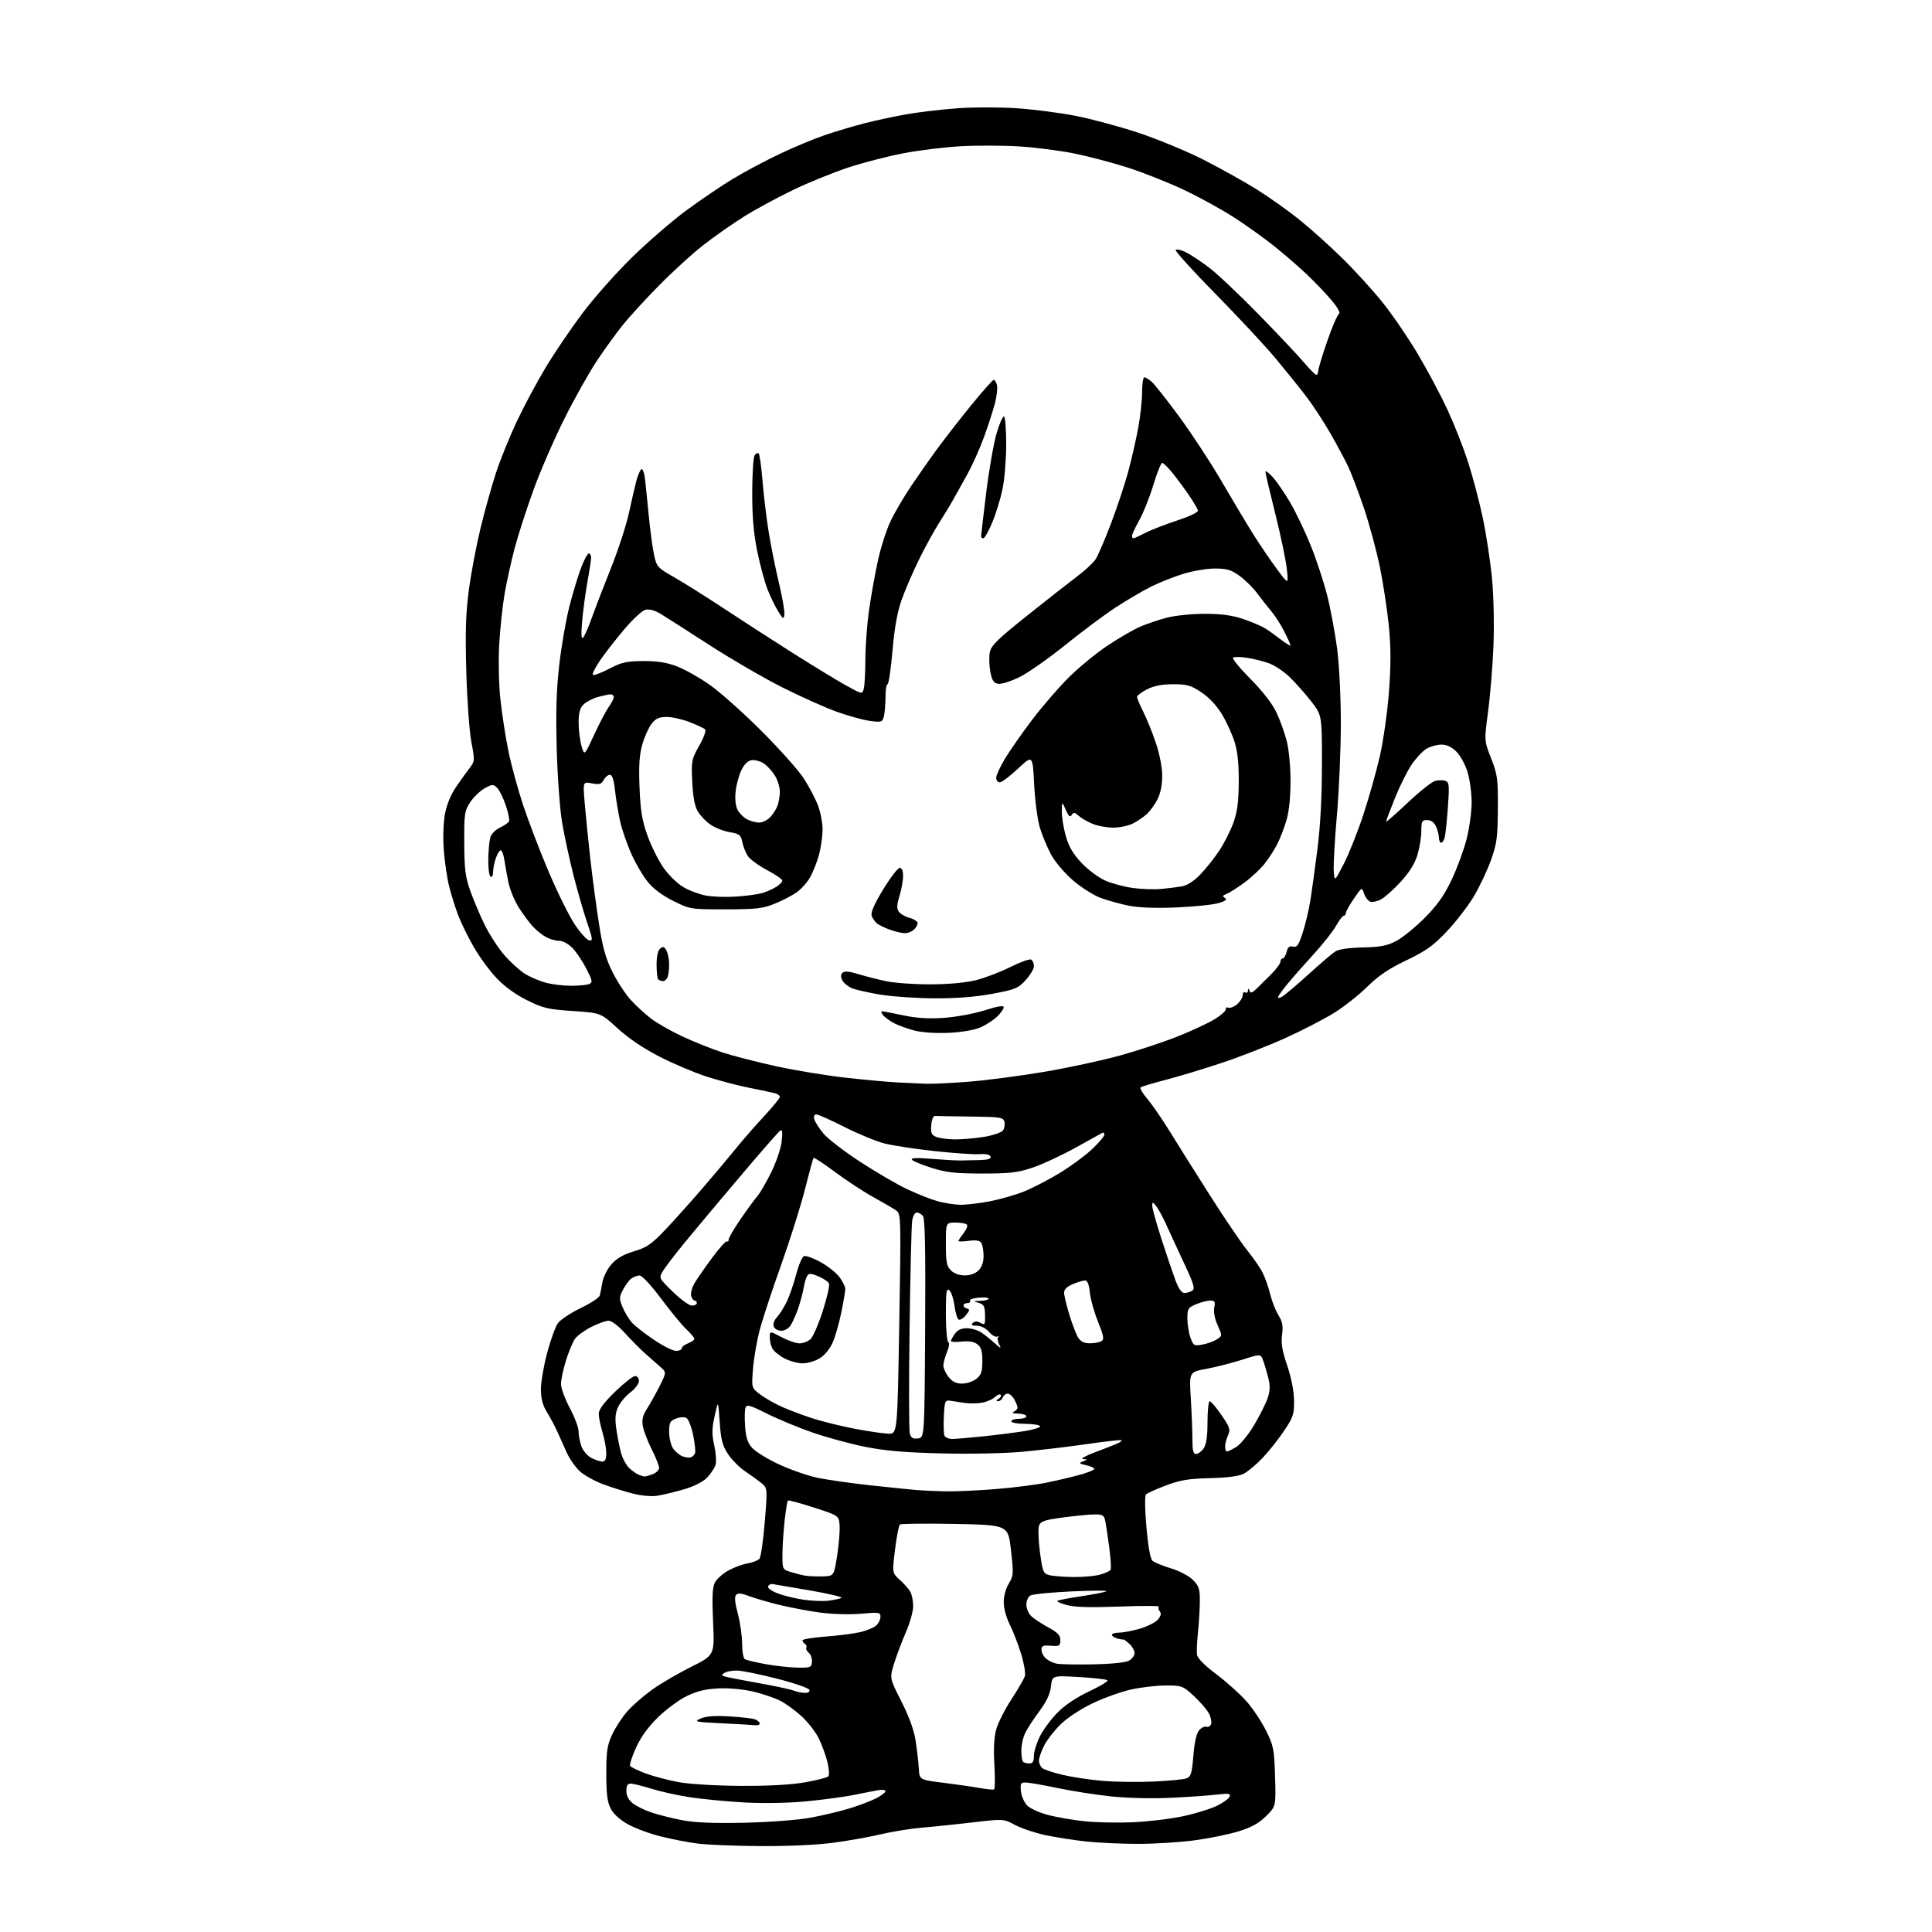 <?xml version="1.0" encoding="UTF-8" standalone="no"?>
<svg 
  version="1.1" 
  xmlns="http://www.w3.org/2000/svg" 
  xmlns:xlink="http://www.w3.org/1999/xlink" 
  xmlns:svg="http://www.w3.org/2000/svg"
  xmlns:rdf="http://www.w3.org/1999/02/22-rdf-syntax-ns#"
  xmlns:cc="http://creativecommons.org/ns#"
  xmlns:dc="http://purl.org/dc/elements/1.1/"
  viewBox="0 0 768 768"
  width="768"
  height="768"
>
<style>svg {background-color: white; }</style>"
<path stroke="none" fill="black" fill-rule="evenodd" d="M302.50,733.85C292.60,733.80 281.35,733.35 277.50,732.87C273.65,732.38 266.94,731.09 262.59,730.00C258.25,728.91 252.40,726.74 249.59,725.17C246.38,723.38 243.85,721.07 242.75,718.92C241.41,716.30 241.01,713.04 241.01,705.00C241.02,696.03 241.37,693.75 243.41,689.36C244.73,686.53 247.51,682.33 249.60,680.02C251.69,677.71 256.12,673.89 259.45,671.52C262.78,669.16 269.67,665.14 274.77,662.59C284.05,657.96 284.05,657.96 283.46,644.73C283.02,634.70 283.20,630.90 284.21,629.02C284.94,627.66 287.32,625.54 289.50,624.32C291.68,623.10 295.13,621.82 297.17,621.47C299.21,621.13 301.34,620.29 301.90,619.62C302.46,618.94 303.41,612.34 304.01,604.95C305.10,591.50 305.10,591.50 302.61,589.50C301.25,588.40 298.32,586.28 296.10,584.79C293.89,583.29 290.87,580.24 289.39,578.01C287.17,574.66 286.59,572.40 286.09,565.22C285.49,556.50 285.49,556.50 284.10,562.80C282.97,567.92 282.93,570.13 283.92,574.54C284.59,577.54 284.83,581.00 284.46,582.24C284.08,583.48 282.61,585.75 281.18,587.27C279.55,589.01 276.16,590.76 272.04,591.98C268.45,593.04 263.66,594.20 261.42,594.56C258.93,594.95 255.02,594.61 251.42,593.68C248.16,592.85 242.88,591.18 239.67,589.98C236.46,588.78 232.39,586.53 230.63,584.98C228.86,583.43 226.44,579.98 225.24,577.33C224.05,574.67 222.37,570.92 221.51,569.00C220.66,567.08 218.85,563.70 217.50,561.50C215.72,558.62 215.03,556.05 215.02,552.32C215.01,549.47 216.12,542.95 217.49,537.82C218.86,532.69 220.79,527.38 221.77,526.00C222.75,524.62 226.81,521.93 230.79,520.01C234.76,518.08 238.20,515.83 238.42,515.01C238.64,514.18 239.11,511.80 239.46,509.73C239.81,507.65 241.43,504.44 243.06,502.58C245.14,500.21 247.81,498.67 252.03,497.41C257.21,495.86 258.98,494.62 264.77,488.51C268.47,484.60 275.34,476.93 280.03,471.45C284.72,465.98 290.55,459.02 292.99,456.00C295.43,452.98 300.26,447.45 303.71,443.73C307.17,440.01 310.00,436.55 310.00,436.05C310.00,435.55 309.21,434.91 308.25,434.63C307.29,434.36 302.68,433.38 298.00,432.45C293.32,431.53 285.53,429.48 280.67,427.89C275.82,426.31 267.42,422.74 262.02,419.96C255.77,416.75 249.76,412.68 245.49,408.77C238.79,402.63 238.79,402.63 227.76,401.90C217.93,401.25 215.95,400.79 209.54,397.62C204.93,395.34 200.56,392.17 197.36,388.78C194.62,385.88 190.56,380.35 188.35,376.50C186.14,372.65 183.37,367.02 182.20,364.00C181.04,360.98 179.40,355.77 178.56,352.43C177.72,349.09 176.75,342.57 176.41,337.93C176.04,333.02 176.24,327.01 176.89,323.53C177.62,319.66 179.24,315.78 181.49,312.53C183.41,309.76 185.84,306.38 186.90,305.00C188.73,302.63 188.75,302.10 187.38,295.00C186.59,290.88 185.67,278.27 185.36,267.00C184.91,251.23 185.15,243.73 186.38,234.50C187.25,227.90 189.34,216.88 191.01,210.00C192.68,203.12 195.44,193.22 197.15,188.00C198.86,182.78 202.59,173.55 205.45,167.50C208.30,161.45 213.48,151.78 216.96,146.00C220.44,140.22 227.00,130.55 231.54,124.50C236.09,118.45 244.91,108.50 251.15,102.39C257.39,96.28 267.07,87.90 272.65,83.77C278.23,79.64 286.65,73.93 291.35,71.09C296.06,68.25 304.54,63.73 310.20,61.06C315.87,58.38 323.88,55.06 328.00,53.67C332.12,52.28 339.08,50.20 343.46,49.06C347.84,47.92 355.49,46.28 360.46,45.41C365.43,44.54 374.68,43.46 381.00,43.01C387.32,42.57 397.90,42.59 404.50,43.05C411.10,43.52 421.43,44.86 427.46,46.03C433.49,47.20 444.62,50.18 452.18,52.66C459.75,55.15 471.46,59.98 478.22,63.40C484.97,66.82 494.55,72.16 499.50,75.25C504.45,78.34 512.10,83.77 516.50,87.31C520.90,90.84 528.58,97.74 533.56,102.62C538.54,107.50 545.80,115.47 549.68,120.33C553.57,125.19 559.86,134.41 563.67,140.83C567.47,147.25 572.71,157.08 575.31,162.67C577.91,168.27 581.57,177.53 583.45,183.27C585.32,189.00 588.01,199.14 589.42,205.81C590.83,212.48 592.49,223.46 593.12,230.22C593.77,237.22 594.00,248.74 593.66,257.00C593.33,264.98 592.37,276.66 591.53,282.97C589.99,294.44 589.99,294.44 592.75,301.47C595.27,307.92 595.49,309.58 595.42,321.50C595.35,332.96 595.02,335.38 592.66,341.96C591.18,346.07 588.14,352.52 585.90,356.29C583.65,360.07 578.85,366.30 575.22,370.15C569.75,375.95 566.97,377.94 559.06,381.74C552.01,385.11 547.93,387.87 543.54,392.22C540.27,395.46 534.32,400.15 530.33,402.64C526.33,405.13 517.59,409.64 510.89,412.67C504.20,415.70 492.82,420.14 485.61,422.54C478.40,424.94 468.34,427.98 463.25,429.29C458.15,430.60 453.71,431.95 453.38,432.29C453.04,432.63 454.28,434.69 456.13,436.88C457.98,439.06 461.95,444.82 464.94,449.67C467.93,454.53 475.09,465.93 480.86,475.00C486.62,484.07 493.33,493.97 495.77,496.99C498.21,500.01 500.99,504.06 501.95,505.99C502.92,507.92 504.26,511.75 504.93,514.50C505.60,517.25 507.07,520.99 508.20,522.82C509.81,525.42 510.12,527.11 509.64,530.59C509.18,533.96 509.67,536.92 511.67,542.77C513.27,547.49 514.34,552.87 514.40,556.59C514.49,562.07 514.11,563.25 510.62,568.52C508.48,571.74 504.67,576.58 502.15,579.27C499.63,581.97 496.20,584.88 494.53,585.75C492.45,586.83 488.19,587.41 481.00,587.59C472.49,587.79 469.17,588.34 463.50,590.49C459.65,591.94 456.09,593.54 455.58,594.03C455.02,594.58 455.08,599.70 455.72,607.08C456.41,614.86 457.27,619.65 458.14,620.43C458.89,621.09 462.17,622.44 465.44,623.43C468.82,624.45 472.58,626.43 474.19,628.03C476.64,630.49 476.99,631.58 476.95,636.67C476.92,639.88 476.58,645.42 476.20,649.00C475.81,652.58 475.64,656.51 475.82,657.75C476.02,659.17 478.84,662.03 483.57,665.58C487.66,668.66 493.04,673.50 495.54,676.34C498.04,679.18 501.53,684.42 503.29,687.98C506.25,693.96 506.53,695.36 506.86,706.24C507.21,718.02 507.21,718.02 503.33,721.90C500.51,724.72 497.56,726.37 492.48,727.95C488.64,729.15 480.77,730.77 475.00,731.54C469.23,732.32 459.10,732.97 452.50,732.97C445.90,732.98 436.45,732.54 431.50,731.99C426.55,731.45 419.25,730.30 415.29,729.44C411.32,728.58 406.00,726.78 403.48,725.44C398.88,722.99 398.88,722.99 386.69,724.43C379.99,725.21 370.90,726.16 366.50,726.52C362.10,726.89 354.74,728.07 350.14,729.16C345.54,730.24 336.99,731.77 331.14,732.54C324.93,733.37 313.00,733.92 302.50,733.85zM296.00,724.56C306.08,724.33 317.22,723.48 322.26,722.55C327.08,721.66 334.05,719.99 337.76,718.85C341.47,717.71 346.19,715.92 348.25,714.87C350.31,713.82 352.00,712.55 352.00,712.05C352.00,711.54 350.76,711.34 349.25,711.60C347.74,711.86 343.33,712.72 339.45,713.51C335.57,714.29 327.02,715.44 320.45,716.07C313.37,716.74 303.41,716.92 296.00,716.51C289.12,716.13 279.45,715.21 274.50,714.47C269.55,713.72 262.57,712.19 259.00,711.07C255.43,709.95 251.71,709.02 250.75,709.01C249.48,709.00 249.00,709.80 249.00,711.93C249.00,713.88 249.85,715.53 251.56,716.87C252.96,717.97 256.38,719.63 259.15,720.55C261.92,721.47 267.40,722.84 271.34,723.59C276.30,724.53 283.88,724.83 296.00,724.56zM450.50,724.37C456.55,724.10 465.54,723.01 470.48,721.94C475.43,720.86 481.48,718.98 483.94,717.74C486.40,716.51 488.60,714.87 488.84,714.09C489.19,712.95 488.26,712.82 483.89,713.36C480.92,713.73 472.65,714.31 465.50,714.65C457.82,715.01 448.00,714.78 441.50,714.08C435.45,713.43 426.00,711.95 420.50,710.80C415.00,709.64 409.38,708.65 408.00,708.60C405.73,708.51 405.53,708.83 405.83,712.00C406.00,713.92 407.13,716.50 408.33,717.71C409.52,718.93 413.33,720.65 416.80,721.53C420.26,722.42 426.78,723.53 431.30,724.00C435.81,724.47 444.45,724.64 450.50,724.37zM395.17,711.32C395.54,711.13 395.59,706.73 395.28,701.54C394.90,695.19 395.14,690.57 396.02,687.43C396.74,684.86 399.45,679.50 402.05,675.52C404.65,671.54 407.06,667.39 407.40,666.30C407.75,665.21 407.07,661.21 405.90,657.41C404.73,653.61 402.70,648.38 401.39,645.78C400.01,643.06 399.00,639.31 399.00,636.90C399.00,634.48 399.84,631.38 401.01,629.49C402.89,626.44 402.95,625.61 401.88,616.22C400.74,606.20 400.74,606.20 379.62,605.79C368.00,605.57 358.15,605.67 357.72,606.03C357.29,606.38 356.42,610.86 355.79,615.98C354.64,625.29 354.64,625.29 357.74,628.06C359.44,629.58 361.32,631.74 361.92,632.85C362.51,633.96 363.00,636.51 363.00,638.52C363.00,640.52 361.70,645.17 360.10,648.83C358.51,652.50 356.40,658.11 355.41,661.29C353.61,667.08 353.61,667.08 358.29,676.29C361.38,682.36 363.32,687.71 363.98,692.00C364.53,695.58 365.10,700.52 365.24,703.00C365.50,707.50 365.50,707.50 375.00,708.68C380.23,709.34 386.75,710.27 389.50,710.76C392.25,711.26 394.80,711.51 395.17,711.32zM294.50,709.91C305.46,709.97 314.50,709.47 319.94,708.51C324.58,707.70 328.76,706.64 329.24,706.16C329.73,705.67 329.58,703.16 328.90,700.40C328.24,697.70 326.68,693.46 325.44,690.96C324.20,688.46 321.16,684.56 318.69,682.28C316.22,680.00 312.36,677.21 310.12,676.06C307.88,674.92 303.00,673.27 299.27,672.40C295.30,671.48 289.61,670.97 285.50,671.17C280.43,671.42 276.97,672.27 272.95,674.23C269.90,675.73 264.77,679.52 261.56,682.66C257.67,686.45 254.74,690.51 252.82,694.73C251.24,698.23 250.19,701.49 250.49,701.98C250.79,702.47 253.55,703.81 256.63,704.96C259.71,706.11 265.66,707.68 269.86,708.44C274.22,709.23 284.80,709.86 294.50,709.91zM458.50,708.19C464.55,707.93 470.44,707.36 471.60,706.94C473.42,706.27 473.79,705.04 474.39,697.86C474.85,692.36 475.64,688.95 476.73,687.75C477.63,686.75 478.93,686.14 479.60,686.40C480.28,686.66 481.09,686.20 481.41,685.37C481.73,684.55 481.35,682.64 480.57,681.13C479.79,679.63 477.10,676.51 474.60,674.20C470.21,670.15 469.80,670.00 463.47,670.00C459.85,670.00 453.66,670.72 449.70,671.59C445.74,672.46 438.84,674.93 434.37,677.06C429.76,679.26 424.29,682.84 421.70,685.36C419.20,687.79 416.22,691.61 415.08,693.85C413.94,696.09 413.00,698.78 413.00,699.84C413.00,700.89 413.59,702.25 414.32,702.85C415.04,703.45 418.76,704.68 422.57,705.57C426.38,706.46 433.55,707.53 438.50,707.94C443.45,708.34 452.45,708.46 458.50,708.19zM409.17,701.00C410.54,701.00 411.00,700.24 411.00,697.97C411.00,696.30 412.10,692.76 413.45,690.09C414.80,687.43 418.00,683.16 420.55,680.61C423.44,677.72 428.19,674.56 433.09,672.27C437.43,670.25 440.65,668.29 440.24,667.92C439.83,667.56 434.72,666.98 428.88,666.65C418.26,666.03 418.26,666.03 417.77,670.38C417.43,673.38 416.04,676.37 413.26,680.11C411.04,683.07 408.51,686.94 407.62,688.70C406.73,690.46 406.00,693.65 406.00,695.78C406.00,697.92 406.30,699.97 406.67,700.33C407.03,700.70 408.16,701.00 409.17,701.00zM300.25,685.80C299.29,685.69 293.32,685.35 287.00,685.05C276.32,684.53 275.71,684.40 278.50,683.15C280.59,682.21 284.09,681.95 290.00,682.30C294.68,682.57 299.29,683.11 300.25,683.50C301.21,683.89 302.00,684.62 302.00,685.11C302.00,685.60 301.21,685.91 300.25,685.80zM319.83,672.94C321.27,672.98 322.01,672.52 321.75,671.75C321.53,671.06 315.75,669.06 308.92,667.31C302.09,665.56 294.93,664.10 293.00,664.08C291.07,664.05 288.84,664.45 288.03,664.96C286.73,665.78 286.73,665.95 288.03,666.40C288.84,666.69 294.82,667.86 301.32,669.01C307.82,670.17 314.12,671.51 315.32,671.99C316.52,672.48 318.55,672.90 319.83,672.94zM317.03,662.91C322.17,662.99 322.58,662.83 322.76,660.61C322.87,659.29 322.30,657.66 321.49,656.99C320.68,656.32 320.25,655.41 320.53,654.96C320.81,654.51 320.58,653.86 320.02,653.51C319.46,653.16 319.00,652.52 319.00,652.07C319.00,651.62 323.16,650.94 328.25,650.56C333.34,650.17 339.52,649.37 342.00,648.79C344.48,648.20 347.29,647.04 348.25,646.20C349.21,645.37 350.00,643.81 350.00,642.74C350.00,640.92 349.50,640.84 342.25,641.48C337.79,641.87 330.89,641.68 326.00,641.02C321.32,640.39 313.90,638.98 309.50,637.90C305.10,636.81 299.75,635.24 297.60,634.41C294.86,633.35 293.39,633.21 292.64,633.96C291.90,634.70 292.09,636.91 293.29,641.42C294.23,644.95 295.00,650.32 295.00,653.36C295.00,656.39 295.49,659.18 296.08,659.55C296.68,659.92 300.39,660.80 304.33,661.52C308.27,662.23 313.99,662.86 317.03,662.91zM434.50,661.61C441.67,661.48 447.40,660.89 448.75,660.16C449.99,659.48 451.00,658.12 451.00,657.12C451.00,656.12 450.05,654.45 448.90,653.40C447.74,652.36 446.72,651.60 446.65,651.72C446.57,651.84 445.49,651.68 444.25,651.36C443.01,651.03 442.00,650.37 442.00,649.88C442.00,649.40 443.27,649.00 444.82,649.00C446.37,649.00 450.08,648.30 453.07,647.44C456.06,646.58 459.29,644.94 460.27,643.81C461.49,642.37 461.72,641.37 461.02,640.53C460.47,639.86 460.31,639.02 460.68,638.66C461.04,638.30 453.95,638.28 444.92,638.63C433.49,639.06 427.18,638.89 424.15,638.06C421.76,637.41 420.02,636.65 420.29,636.38C420.56,636.11 424.93,635.26 430.00,634.50C435.07,633.74 439.48,632.85 439.80,632.53C440.12,632.21 433.88,632.25 425.94,632.61C418.00,632.98 410.71,633.68 409.75,634.17C408.71,634.70 408.00,636.21 408.00,637.88C408.00,639.46 408.91,641.52 410.09,642.58C411.24,643.62 414.28,645.61 416.84,646.99C420.47,648.95 421.50,650.06 421.50,652.00C421.50,654.27 421.16,654.47 417.75,654.21C414.64,653.96 414.00,654.23 414.00,655.80C414.00,656.84 414.79,658.39 415.75,659.25C416.71,660.11 418.62,661.05 420.00,661.33C421.38,661.61 427.90,661.74 434.50,661.61zM329.50,636.28C331.70,636.00 333.95,635.50 334.50,635.17C335.05,634.84 329.43,633.52 322.00,632.23C314.57,630.94 307.87,629.79 307.11,629.69C306.34,629.59 305.53,630.02 305.31,630.65C305.08,631.28 306.84,632.53 309.20,633.42C311.57,634.31 316.20,635.44 319.50,635.92C322.80,636.40 327.30,636.57 329.50,636.28zM327.00,626.64C331.50,626.50 331.50,626.50 332.76,618.50C333.45,614.10 333.90,608.70 333.76,606.50C333.50,602.50 333.50,602.50 323.55,599.28C318.08,597.51 313.42,596.25 313.19,596.48C312.97,596.70 312.40,600.17 311.93,604.19C311.47,608.21 311.07,614.28 311.04,617.67C311.00,623.77 311.04,623.86 314.25,624.87C316.04,625.43 318.62,626.09 320.00,626.33C321.38,626.57 324.52,626.71 327.00,626.64zM426.50,626.89C430.35,626.95 435.17,626.52 437.21,625.96C439.26,625.39 441.17,624.53 441.47,624.05C441.76,623.57 441.54,619.65 440.97,615.34C440.40,611.03 439.69,606.26 439.39,604.75C438.91,602.37 438.37,602.00 435.28,602.00C433.33,602.00 427.69,602.54 422.77,603.19C415.24,604.19 413.68,604.72 413.04,606.44C412.62,607.57 412.77,612.31 413.39,616.96C414.41,624.70 414.71,625.47 417.00,626.11C418.38,626.49 422.65,626.84 426.50,626.89zM375.60,592.83C379.51,592.92 388.51,592.53 395.60,591.95C402.70,591.38 411.88,590.22 416.00,589.38C420.12,588.53 426.09,587.13 429.25,586.26C432.41,585.39 435.00,584.33 435.00,583.92C435.00,583.50 433.54,582.83 431.75,582.44C428.91,581.81 428.75,581.62 430.50,580.93C432.50,580.14 432.50,580.14 430.50,580.00C429.40,579.92 431.43,578.76 435.00,577.41C438.57,576.07 442.57,574.50 443.88,573.94C445.19,573.38 446.07,572.74 445.85,572.51C445.62,572.29 439.60,572.95 432.47,573.99C425.34,575.03 413.80,576.41 406.84,577.06C399.46,577.75 385.89,578.04 374.34,577.75C359.49,577.39 351.79,576.72 343.73,575.10C337.81,573.90 328.40,571.33 322.82,569.39C317.24,567.45 309.13,564.08 304.81,561.91C298.24,558.60 296.86,558.21 296.36,559.51C296.03,560.36 295.96,563.74 296.19,567.02C296.52,571.55 297.21,573.61 299.06,575.63C300.40,577.09 305.10,579.98 309.50,582.04C313.90,584.10 320.65,586.48 324.50,587.33C328.35,588.18 338.02,589.58 346.00,590.44C353.98,591.29 362.30,592.15 364.50,592.33C366.70,592.51 371.70,592.74 375.60,592.83zM256.18,586.92C256.56,586.96 258.02,586.56 259.43,586.02C260.85,585.49 262.00,584.35 262.00,583.50C262.00,582.64 260.69,579.34 259.08,576.16C257.47,572.98 255.89,568.83 255.55,566.94C255.08,564.34 255.49,562.64 257.19,560.00C258.42,558.08 260.68,554.02 262.21,551.00C264.98,545.50 264.98,545.50 262.24,543.14C260.73,541.83 257.93,539.35 256.00,537.61C254.07,535.87 250.58,532.32 248.23,529.72C245.83,527.07 243.08,525.00 241.95,525.00C240.84,525.00 237.73,526.12 235.04,527.48C232.34,528.85 229.42,530.98 228.54,532.23C227.66,533.48 226.05,537.36 224.97,540.86C223.89,544.35 223.00,548.54 223.00,550.16C223.00,551.78 224.57,556.08 226.50,559.71C228.43,563.33 230.00,567.52 230.00,569.00C230.00,570.49 230.50,573.13 231.11,574.88C231.73,576.66 233.47,578.71 235.06,579.53C236.62,580.34 238.60,581.00 239.45,581.00C240.54,581.00 241.00,580.01 241.00,577.66C241.00,575.82 240.33,572.11 239.51,569.41C238.69,566.71 238.02,563.39 238.01,562.04C238.00,560.33 239.95,557.68 244.45,553.29C248.00,549.83 251.60,547.00 252.45,547.00C253.32,547.00 254.00,547.86 254.00,548.95C254.00,550.02 252.47,552.07 250.59,553.50C248.71,554.93 246.51,557.54 245.70,559.30C244.59,561.69 244.41,563.90 244.99,568.00C245.42,571.02 246.27,575.33 246.88,577.57C247.48,579.80 249.00,582.56 250.24,583.69C251.48,584.82 253.18,585.99 254.00,586.29C254.82,586.60 255.81,586.88 256.18,586.92zM274.67,579.29C275.32,579.05 276.05,578.32 276.29,577.67C276.54,577.03 276.21,573.83 275.56,570.57C274.90,567.30 273.72,564.23 272.93,563.74C272.07,563.20 270.41,563.26 268.75,563.90C266.34,564.82 266.00,565.48 266.00,569.25C266.00,571.62 266.72,574.59 267.61,575.85C268.49,577.11 270.18,578.50 271.36,578.94C272.54,579.38 274.03,579.54 274.67,579.29zM475.44,578.00C476.24,578.00 477.59,577.00 478.44,575.78C479.55,574.20 480.00,571.15 480.00,565.28C480.00,560.72 480.40,557.00 480.88,557.00C481.36,557.00 483.46,559.47 485.54,562.50C488.91,567.39 489.20,568.27 488.16,570.54C487.52,571.95 487.00,573.97 487.00,575.05C487.00,576.12 487.34,577.00 487.75,577.00C488.16,576.99 489.85,576.16 491.50,575.14C493.15,574.12 496.34,570.19 498.59,566.39C500.84,562.60 503.25,557.78 503.94,555.68C504.90,552.78 504.94,550.81 504.11,547.51C503.50,545.12 502.59,542.04 502.06,540.67C501.12,538.18 501.12,538.18 493.65,540.55C489.55,541.85 483.16,543.47 479.46,544.16C472.72,545.40 472.72,545.40 473.36,555.85C473.71,561.61 474.00,568.94 474.00,572.16C474.00,576.58 474.35,578.00 475.44,578.00zM364.88,571.80C367.50,571.50 367.50,571.50 367.76,528.12C367.95,496.92 367.70,484.35 366.89,483.37C366.27,482.61 365.16,482.00 364.42,482.00C363.69,482.00 362.87,483.46 362.60,485.25C362.32,487.04 361.86,506.27 361.57,528.00C361.27,549.73 361.31,568.54 361.65,569.80C362.12,571.58 362.86,572.04 364.88,571.80zM378.51,572.00C379.92,572.00 385.45,571.54 390.79,570.98C396.13,570.42 403.54,569.48 407.25,568.89C410.97,568.30 413.75,567.41 413.44,566.91C413.13,566.41 410.43,566.00 407.44,566.00C404.45,566.00 402.00,565.55 402.00,565.00C402.00,564.45 403.35,564.00 405.00,564.00C406.65,564.00 408.00,563.55 408.00,563.00C408.00,562.45 406.54,561.97 404.75,561.93C402.74,561.89 402.08,561.60 403.02,561.18C403.86,560.81 404.52,560.05 404.49,559.50C404.45,558.95 403.87,557.49 403.18,556.25C402.49,555.01 401.32,554.00 400.57,554.00C399.82,554.00 398.95,554.67 398.64,555.50C398.32,556.33 397.49,556.99 396.78,556.98C395.87,556.97 395.93,556.70 396.97,556.04C397.78,555.53 398.14,554.81 397.77,554.44C397.40,554.06 396.38,554.47 395.52,555.34C394.65,556.21 392.35,557.22 390.40,557.58C388.46,557.95 385.21,557.98 383.19,557.65C381.16,557.33 378.60,556.93 377.50,556.78C375.70,556.53 375.47,557.16 375.20,562.89C375.03,566.41 375.13,569.90 375.42,570.64C375.70,571.39 377.09,572.00 378.51,572.00zM353.12,569.91C356.73,570.00 356.73,570.00 357.47,526.32C358.19,484.43 358.14,482.58 356.36,481.27C355.34,480.52 351.33,478.17 347.45,476.04C343.57,473.91 336.66,469.40 332.10,466.01C327.54,462.63 323.63,460.04 323.42,460.25C323.20,460.46 321.67,466.06 320.00,472.69C318.33,479.32 314.06,492.88 310.51,502.83C306.96,512.78 303.12,524.42 301.99,528.71C300.86,532.99 299.66,539.92 299.33,544.10C298.73,551.69 298.73,551.69 302.17,554.31C304.06,555.75 308.07,558.03 311.09,559.36C314.12,560.70 319.72,562.78 323.54,563.99C327.37,565.19 334.77,567.00 340.00,568.00C345.23,568.99 351.13,569.85 353.12,569.91zM382.46,550.00C384.29,550.00 386.84,549.14 388.14,548.09C390.07,546.53 390.50,545.23 390.50,541.01C390.50,537.00 390.05,535.50 388.50,534.34C387.17,533.34 385.08,533.00 382.25,533.30C379.91,533.55 378.00,533.46 378.00,533.10C378.00,532.74 378.70,531.44 379.56,530.22C380.62,528.71 382.14,528.00 384.33,528.00C386.11,528.00 388.67,528.74 390.03,529.65C391.39,530.56 393.80,532.48 395.38,533.90C397.89,536.16 398.12,536.23 397.16,534.38C396.56,533.22 396.39,531.91 396.79,531.47C397.18,531.04 397.01,530.96 396.40,531.31C395.80,531.65 394.34,530.82 393.16,529.47C391.87,527.98 389.94,527.00 388.31,527.00C386.35,527.00 385.90,526.70 386.69,525.91C387.46,525.14 388.37,525.13 389.73,525.85C391.51,526.81 391.66,526.55 391.57,522.74C391.49,519.20 391.11,518.48 388.99,517.89C386.70,517.26 386.76,517.19 389.75,517.10C391.54,517.04 393.00,516.65 393.00,516.22C393.00,515.80 391.20,515.62 389.01,515.83C386.81,516.04 385.26,516.61 385.56,517.10C385.87,517.60 385.42,518.00 384.56,518.00C383.70,518.00 383.00,518.42 383.00,518.93C383.00,519.44 383.64,520.00 384.43,520.18C385.57,520.44 385.48,520.96 383.95,522.83C382.91,524.11 381.61,524.87 381.06,524.54C380.51,524.20 379.76,521.69 379.40,518.98C379.04,516.26 378.13,513.52 377.37,512.90C376.22,511.94 376.00,513.47 376.00,522.32C376.00,528.13 376.42,533.14 376.94,533.46C377.50,533.81 377.29,535.45 376.44,537.49C375.65,539.39 375.00,541.79 375.00,542.83C375.00,543.88 375.93,545.92 377.07,547.37C378.57,549.27 380.07,550.00 382.46,550.00zM319.00,541.95C317.07,541.93 313.83,541.03 311.78,539.95C309.74,538.87 307.60,537.12 307.03,536.06C306.46,535.00 306.00,532.99 306.00,531.59C306.00,529.06 306.00,529.06 310.65,531.53C313.21,532.89 316.43,534.00 317.82,534.00C319.21,534.00 321.17,533.25 322.18,532.34C323.18,531.43 325.38,526.41 327.05,521.18C328.72,515.96 329.85,511.06 329.56,510.30C329.27,509.53 327.38,508.22 325.37,507.38C322.36,506.12 321.56,506.09 320.87,507.18C320.41,507.90 319.77,510.07 319.45,512.00C319.13,513.92 318.17,517.52 317.32,520.00C316.46,522.48 315.13,525.51 314.36,526.75C313.54,528.06 311.96,529.00 310.58,529.00C309.28,529.00 307.93,528.26 307.58,527.34C307.20,526.37 307.73,524.83 308.86,523.59C309.91,522.44 311.65,519.70 312.72,517.50C313.79,515.30 315.48,510.43 316.47,506.67C317.46,502.91 318.86,499.61 319.59,499.33C320.31,499.05 323.23,500.09 326.07,501.64C328.91,503.18 332.31,505.85 333.62,507.57C334.93,509.28 336.00,511.45 336.00,512.39C336.00,513.32 335.29,517.55 334.42,521.79C333.55,526.03 332.01,531.40 330.99,533.72C329.89,536.22 327.78,538.77 325.82,539.97C323.99,541.08 320.93,541.97 319.00,541.95zM268.74,537.00C269.98,537.00 271.00,536.54 271.00,535.98C271.00,535.41 272.12,534.52 273.50,534.00C274.88,533.48 276.00,532.67 276.00,532.21C276.00,531.75 274.59,530.05 272.86,528.44C271.14,526.82 266.62,521.34 262.82,516.25C258.75,510.81 255.20,507.01 254.20,507.03C253.27,507.05 251.78,507.61 250.90,508.28C250.03,508.95 248.55,510.96 247.63,512.74C246.10,515.70 246.09,516.29 247.53,519.72C248.39,521.79 250.09,524.55 251.30,525.86C252.51,527.17 256.42,530.21 259.99,532.62C263.56,535.03 267.50,537.00 268.74,537.00zM477.98,534.49C479.91,534.14 482.49,533.21 483.70,532.43C485.91,531.01 485.91,531.01 484.02,526.80C482.88,524.25 482.35,521.48 482.69,519.79C483.16,517.43 482.92,517.00 481.09,517.00C479.91,517.00 477.38,517.65 475.47,518.45C472.29,519.78 472.00,520.25 472.00,524.13C472.00,526.45 472.55,529.88 473.23,531.75C474.38,534.94 474.66,535.10 477.98,534.49zM433.27,533.98C435.05,533.98 437.11,533.58 437.87,533.10C438.98,532.40 438.72,530.98 436.46,525.37C434.94,521.59 433.48,516.36 433.22,513.75C432.90,510.56 432.28,509.00 431.34,509.00C430.57,509.00 428.38,509.65 426.47,510.45C424.20,511.40 423.00,512.57 423.00,513.84C423.00,514.91 423.94,518.87 425.09,522.64C426.24,526.42 427.82,530.51 428.61,531.75C429.62,533.33 431.01,534.00 433.27,533.98zM275.04,519.00C276.12,519.00 277.00,518.55 277.00,518.00C277.00,517.45 276.60,517.00 276.12,517.00C275.63,517.00 275.01,516.13 274.73,515.08C274.45,514.02 275.13,511.66 276.24,509.83C277.35,508.00 280.50,503.47 283.25,499.77C286.00,496.07 288.57,493.23 288.96,493.47C289.35,493.71 289.67,493.36 289.67,492.69C289.67,492.02 291.83,488.33 294.48,484.48C297.13,480.64 300.09,476.60 301.06,475.50C302.04,474.40 304.47,470.23 306.47,466.23C308.48,462.21 310.37,456.68 310.71,453.83C311.13,450.23 310.99,448.89 310.22,449.36C309.62,449.73 302.46,457.91 294.32,467.53C286.17,477.15 276.27,488.95 272.33,493.76C268.38,498.57 264.41,503.75 263.51,505.27C261.86,508.04 261.86,508.04 267.48,513.52C270.56,516.53 273.97,519.00 275.04,519.00zM470.82,513.98C471.74,513.98 473.15,513.56 473.94,513.06C475.12,512.31 474.58,510.45 470.77,502.33C468.24,496.92 465.05,490.02 463.69,487.00C462.34,483.98 460.51,480.60 459.64,479.50C458.22,477.69 458.06,477.67 458.03,479.27C458.01,480.24 459.63,486.09 461.62,492.27C463.61,498.45 466.12,505.86 467.19,508.75C468.49,512.24 469.71,513.99 470.82,513.98zM383.50,507.00C385.67,507.00 387.76,506.24 389.00,505.00C390.30,503.70 390.99,501.68 390.98,499.25C390.98,497.19 390.57,494.87 390.09,494.10C389.46,493.12 388.00,492.87 385.10,493.26C382.85,493.56 381.00,493.59 381.00,493.31C381.00,493.04 381.89,491.68 382.99,490.29C384.08,488.90 384.73,487.37 384.43,486.88C384.13,486.40 382.11,486.00 379.94,486.00C376.00,486.00 376.00,486.00 376.00,494.50C376.00,501.67 376.31,503.31 378.00,505.00C379.24,506.24 381.33,507.00 383.50,507.00zM381.66,478.91C383.95,478.96 389.22,478.35 393.37,477.56C397.52,476.76 403.69,474.99 407.07,473.63C410.44,472.26 416.76,469.00 421.10,466.38C425.45,463.75 431.25,459.49 434.00,456.91C436.75,454.33 439.00,451.69 439.00,451.05C439.00,450.41 438.66,450.07 438.25,450.29C437.84,450.52 433.00,453.20 427.50,456.25C422.00,459.29 414.35,462.85 410.50,464.14C404.57,466.14 401.51,466.50 390.50,466.50C379.78,466.50 376.24,466.10 370.30,464.24C366.34,462.99 362.82,461.52 362.47,460.96C362.05,460.28 364.61,460.17 370.17,460.65C374.75,461.03 380.07,461.33 382.00,461.31C383.93,461.29 387.45,461.21 389.83,461.14C392.82,461.04 394.03,460.61 393.74,459.75C393.48,458.96 391.87,458.61 389.41,458.80C387.26,458.96 379.20,458.41 371.50,457.58C363.80,456.75 354.80,455.37 351.50,454.52C348.20,453.66 341.07,450.72 335.66,447.98C330.25,445.24 325.23,443.00 324.51,443.00C323.71,443.00 323.38,443.74 323.68,444.87C323.95,445.90 325.58,448.46 327.30,450.55C329.02,452.64 335.56,457.69 341.82,461.77C348.08,465.86 356.52,470.77 360.57,472.69C364.62,474.62 370.09,476.78 372.72,477.51C375.35,478.23 379.37,478.86 381.66,478.91zM379.50,452.93C382.25,452.96 387.43,452.52 391.00,451.95C394.57,451.38 398.01,450.24 398.64,449.41C399.27,448.58 399.56,447.03 399.28,445.95C398.81,444.15 397.76,443.99 385.88,443.85C378.80,443.77 372.44,443.65 371.75,443.60C371.00,443.54 370.37,445.01 370.19,447.26C369.93,450.41 370.26,451.17 372.19,451.95C373.46,452.46 376.75,452.90 379.50,452.93zM368.10,430.81C370.64,430.91 378.48,430.53 385.53,429.96C392.59,429.39 406.04,427.61 415.43,426.01C424.82,424.41 438.25,421.52 445.27,419.57C452.29,417.63 462.64,414.20 468.27,411.95C473.90,409.70 480.52,406.60 483.00,405.06C485.48,403.52 487.39,401.77 487.26,401.17C487.13,400.57 487.61,400.30 488.32,400.57C489.03,400.84 490.60,400.21 491.81,399.17C493.01,398.12 494.00,396.50 494.00,395.57C494.00,394.64 494.45,394.16 495.00,394.50C495.55,394.84 496.04,394.53 496.08,393.81C496.14,392.78 496.27,392.78 496.70,393.85C497.11,394.90 497.73,394.74 499.37,393.15C500.54,392.02 503.19,389.41 505.25,387.34C507.31,385.27 509.00,383.00 509.00,382.29C509.00,381.58 509.40,381.00 509.89,381.00C510.38,381.00 511.08,379.83 511.44,378.40C511.92,376.46 512.58,375.92 513.99,376.29C515.58,376.70 516.23,375.75 517.88,370.64C518.97,367.26 520.32,361.57 520.89,358.00C521.46,354.43 522.72,345.20 523.70,337.50C524.87,328.33 525.49,316.74 525.49,303.92C525.50,284.33 525.50,284.33 521.31,278.92C519.00,275.94 515.18,271.61 512.81,269.29C510.44,266.98 506.63,264.42 504.33,263.62C502.04,262.81 498.14,261.84 495.65,261.47C493.17,261.10 490.71,261.06 490.18,261.39C489.65,261.71 492.70,265.47 496.94,269.74C501.70,274.52 505.67,279.61 507.30,283.00C508.75,286.02 510.63,291.18 511.47,294.46C512.35,297.89 513.00,304.72 513.00,310.53C513.00,316.91 512.41,322.64 511.39,326.07C510.50,329.06 508.87,333.30 507.76,335.50C506.64,337.70 504.38,341.22 502.72,343.32C501.07,345.43 497.42,348.83 494.61,350.89C491.80,352.95 488.61,354.97 487.53,355.37C485.96,355.96 485.84,356.28 486.94,356.96C487.94,357.58 487.23,358.14 484.41,358.99C482.26,359.64 474.77,360.41 467.76,360.72C459.56,361.07 452.81,360.83 448.81,360.04C445.39,359.37 440.27,357.95 437.42,356.89C434.58,355.82 429.61,352.65 426.38,349.84C423.11,347.00 419.29,342.47 417.78,339.62C416.28,336.80 414.29,332.02 413.36,329.00C412.43,325.98 411.41,318.23 411.09,311.78C410.50,300.07 410.50,300.07 404.68,305.53C401.48,308.54 398.22,311.00 397.43,311.00C396.64,311.00 396.00,310.19 396.00,309.19C396.00,308.20 397.57,304.77 399.50,301.57C401.42,298.38 406.26,291.46 410.25,286.19C414.24,280.92 420.79,273.33 424.81,269.33C428.84,265.32 435.82,259.59 440.33,256.59C444.83,253.59 450.68,250.21 453.31,249.08C455.94,247.95 460.73,246.35 463.94,245.51C467.16,244.68 473.90,244.00 478.93,244.00C485.49,244.00 489.78,244.58 494.14,246.05C497.48,247.17 501.40,248.84 502.86,249.75C504.31,250.66 507.19,252.70 509.25,254.29C511.31,255.87 513.00,256.89 513.00,256.55C513.00,256.21 511.88,253.72 510.50,251.00C509.13,248.29 506.75,244.59 505.22,242.79C503.69,240.98 501.17,237.78 499.62,235.68C498.06,233.58 494.97,230.54 492.75,228.93C489.39,226.50 487.72,226.00 482.96,226.00C479.80,226.00 474.13,226.95 470.36,228.11C466.58,229.28 460.80,231.58 457.50,233.24C454.20,234.89 447.90,238.59 443.50,241.46C439.10,244.34 430.10,251.04 423.50,256.37C416.90,261.69 408.74,267.43 405.36,269.11C401.98,270.79 398.17,272.02 396.89,271.83C395.02,271.57 394.38,270.63 393.69,267.11C393.22,264.70 393.11,261.23 393.45,259.41C393.98,256.60 396.30,254.31 408.29,244.74C416.10,238.50 425.06,231.48 428.18,229.13C431.30,226.79 434.61,223.72 435.53,222.31C436.46,220.90 439.20,214.52 441.63,208.12C444.06,201.73 447.14,192.45 448.48,187.50C449.81,182.55 451.60,174.74 452.45,170.14C453.30,165.54 454.00,159.13 454.00,155.89C454.00,152.65 454.40,150.00 454.89,150.00C455.38,150.00 456.69,150.79 457.80,151.75C458.91,152.71 463.80,158.90 468.67,165.50C473.54,172.10 481.07,183.57 485.40,191.00C489.73,198.43 495.38,207.88 497.97,212.02C500.55,216.16 504.82,222.46 507.45,226.02C512.24,232.50 512.24,232.50 511.51,226.00C511.11,222.43 509.03,212.53 506.89,204.01C504.75,195.49 503.01,188.06 503.03,187.51C503.05,186.95 504.35,187.92 505.93,189.65C507.51,191.39 510.66,196.00 512.94,199.89C515.21,203.79 518.89,211.49 521.10,217.01C523.32,222.53 526.23,231.38 527.57,236.67C528.91,241.97 530.68,251.43 531.51,257.70C532.37,264.28 533.00,276.94 533.00,287.62C533.00,297.81 532.30,314.20 531.44,324.05C530.58,333.90 530.02,343.88 530.19,346.23C530.50,350.50 530.50,350.50 534.13,343.50C536.13,339.65 539.62,330.88 541.90,324.00C544.17,317.12 547.16,306.55 548.53,300.50C549.91,294.45 551.53,283.00 552.13,275.04C552.93,264.51 552.92,257.46 552.11,249.04C551.49,242.70 549.89,232.10 548.54,225.50C547.19,218.90 544.33,208.32 542.19,202.00C540.05,195.68 537.23,188.25 535.94,185.50C534.64,182.75 531.43,176.76 528.80,172.18C526.17,167.61 521.90,161.08 519.31,157.68C516.72,154.28 511.22,147.45 507.10,142.50C502.97,137.55 492.18,125.97 483.12,116.76C474.06,107.55 466.96,99.71 467.34,99.33C467.71,98.95 469.48,99.34 471.26,100.20C473.04,101.05 477.20,103.78 480.50,106.27C483.80,108.76 492.80,117.26 500.50,125.15C508.20,133.04 516.30,141.64 518.50,144.25C520.70,146.86 522.84,149.00 523.25,149.00C523.66,149.00 524.00,148.33 524.00,147.52C524.00,146.70 525.58,141.44 527.52,135.82C529.45,130.20 531.55,125.28 532.18,124.89C532.95,124.41 531.98,122.56 529.28,119.34C527.05,116.68 522.58,112.01 519.36,108.96C516.14,105.91 510.35,100.90 506.50,97.83C502.65,94.75 495.55,89.67 490.71,86.53C485.88,83.39 476.88,78.44 470.71,75.52C464.55,72.60 454.53,68.62 448.46,66.67C442.39,64.72 432.75,62.17 427.04,61.01C421.34,59.85 411.45,58.58 405.08,58.20C398.71,57.81 388.32,57.78 382.00,58.13C375.68,58.47 365.36,59.74 359.07,60.94C352.79,62.14 342.89,64.70 337.07,66.63C331.26,68.56 321.55,72.50 315.50,75.40C309.45,78.29 300.69,83.02 296.04,85.91C291.39,88.80 283.96,94.00 279.54,97.46C275.12,100.92 267.14,108.20 261.82,113.63C256.49,119.06 250.08,126.05 247.58,129.17C245.08,132.28 240.51,138.58 237.44,143.17C234.37,147.75 228.54,158.10 224.49,166.17C220.44,174.24 214.86,187.06 212.10,194.67C209.33,202.28 205.94,212.78 204.56,218.00C203.19,223.22 201.40,231.37 200.58,236.09C199.77,240.82 198.81,249.82 198.45,256.09C198.09,262.50 198.28,272.02 198.90,277.83C199.50,283.51 200.92,292.74 202.05,298.33C203.18,303.92 205.87,313.79 208.02,320.25C210.17,326.72 214.75,338.64 218.20,346.75C221.65,354.86 226.28,364.20 228.49,367.50C230.69,370.80 233.27,373.64 234.21,373.81C235.74,374.10 235.65,373.33 233.42,366.82C232.04,362.79 229.60,354.32 227.99,348.00C226.38,341.68 224.34,332.23 223.45,327.00C222.55,321.70 221.60,308.65 221.30,297.50C220.91,282.71 221.18,273.99 222.35,264.00C223.21,256.57 225.02,246.22 226.36,241.00C227.70,235.78 229.78,228.91 230.97,225.75C232.17,222.59 233.56,220.00 234.07,220.00C234.58,220.00 234.98,220.79 234.97,221.75C234.95,222.71 234.28,227.10 233.49,231.50C232.70,235.90 231.76,242.88 231.41,247.00C230.96,252.08 231.08,254.18 231.77,253.50C232.33,252.95 233.92,249.35 235.29,245.50C236.67,241.65 240.13,232.65 242.99,225.51C245.84,218.36 249.02,208.57 250.05,203.75C251.08,198.94 252.40,193.21 252.99,191.04C253.58,188.86 254.46,186.83 254.96,186.52C255.46,186.21 256.10,187.88 256.38,190.23C256.65,192.58 257.34,199.22 257.90,205.00C258.45,210.78 259.39,217.75 259.99,220.50C261.02,225.32 261.32,225.66 268.05,229.50C271.90,231.70 280.60,237.17 287.39,241.65C294.18,246.14 306.43,254.06 314.62,259.25C322.80,264.44 332.48,270.35 336.13,272.37C342.76,276.04 342.76,276.04 343.36,273.77C343.70,272.52 343.99,267.23 344.00,262.00C344.02,256.77 344.68,247.98 345.47,242.45C346.25,236.93 347.82,228.18 348.95,223.00C350.07,217.83 352.30,210.81 353.90,207.41C355.49,204.00 359.18,197.68 362.09,193.36C365.00,189.04 369.85,182.12 372.88,178.00C375.91,173.88 381.96,166.11 386.34,160.75C390.71,155.39 394.62,151.00 395.02,151.00C395.43,151.00 396.01,151.93 396.31,153.07C396.61,154.22 396.24,157.49 395.50,160.35C394.75,163.21 392.78,169.29 391.11,173.86C389.44,178.43 386.41,185.17 384.37,188.83C382.32,192.50 379.80,197.04 378.75,198.92C377.70,200.81 375.23,204.86 373.27,207.92C371.31,210.99 367.72,217.55 365.28,222.50C362.85,227.45 359.75,234.65 358.39,238.50C356.69,243.32 355.56,249.63 354.77,258.75C354.14,266.04 353.26,272.00 352.81,272.00C352.37,272.00 351.99,274.36 351.99,277.25C351.98,280.14 351.69,283.56 351.34,284.86C350.75,287.06 350.37,287.17 345.79,286.57C343.08,286.21 337.07,284.54 332.43,282.86C327.79,281.18 318.03,276.80 310.74,273.12C303.46,269.44 290.52,261.92 282.00,256.41C273.48,250.89 264.80,245.35 262.72,244.09C260.25,242.59 258.11,242.01 256.56,242.40C255.25,242.72 251.37,246.33 247.94,250.42C244.50,254.50 240.23,260.01 238.44,262.66C236.65,265.32 235.39,267.82 235.65,268.24C235.90,268.65 238.77,267.60 242.03,265.91C247.12,263.25 249.03,262.82 255.72,262.78C261.36,262.75 265.05,263.34 269.13,264.90C272.23,266.09 278.08,269.38 282.13,272.23C286.18,275.07 295.39,283.27 302.58,290.45C309.78,297.63 317.38,306.16 319.49,309.40C321.59,312.65 324.14,317.49 325.15,320.16C326.17,322.83 326.99,327.15 326.99,329.76C326.98,332.37 326.36,336.82 325.60,339.66C324.85,342.50 323.25,346.56 322.06,348.68C320.87,350.80 318.39,353.56 316.55,354.82C314.72,356.08 310.80,358.09 307.86,359.28C303.26,361.15 300.52,361.46 288.48,361.48C274.62,361.50 274.38,361.46 267.76,358.20C263.49,356.10 259.79,353.36 257.58,350.66C255.67,348.33 252.70,343.29 250.98,339.46C249.26,335.63 247.25,329.80 246.51,326.50C245.77,323.20 244.86,317.69 244.48,314.25C244.02,309.96 243.37,308.00 242.44,308.00C241.69,308.00 240.58,308.92 239.98,310.04C239.07,311.73 238.29,311.96 235.30,311.40C231.72,310.72 231.72,310.72 232.42,319.11C232.80,323.73 233.79,333.57 234.62,341.00C235.45,348.43 237.00,360.12 238.07,367.00C239.59,376.82 240.76,381.00 243.53,386.50C245.46,390.35 248.72,395.32 250.77,397.54C252.82,399.76 256.39,403.04 258.69,404.83C261.00,406.61 266.62,409.83 271.19,411.97C275.76,414.11 282.95,416.98 287.17,418.36C291.38,419.74 301.06,422.22 308.67,423.88C316.27,425.54 328.80,427.59 336.50,428.44C344.20,429.29 353.43,430.13 357.00,430.30C360.57,430.47 365.57,430.70 368.10,430.81zM377.00,410.58C371.98,410.80 366.45,410.42 363.50,409.66C360.75,408.94 357.12,407.63 355.43,406.75C353.74,405.86 351.77,404.43 351.05,403.57C350.34,402.70 350.15,402.00 350.63,402.00C351.11,402.00 354.88,402.72 359.00,403.60C364.28,404.73 369.06,405.03 375.16,404.62C379.95,404.29 387.20,402.96 391.41,401.62C396.67,399.95 399.00,399.58 399.00,400.42C399.00,401.08 397.76,402.79 396.25,404.22C394.74,405.65 391.70,407.58 389.50,408.51C387.18,409.49 381.92,410.36 377.00,410.58zM371.50,396.85C364.35,396.82 354.68,396.16 350.00,395.39C345.32,394.62 340.25,393.48 338.71,392.86C337.18,392.24 335.45,390.84 334.87,389.76C334.13,388.37 334.13,387.47 334.89,386.71C335.67,385.93 337.47,386.08 341.24,387.24C344.13,388.12 349.20,389.40 352.50,390.09C355.80,390.77 363.68,391.31 370.00,391.29C377.18,391.27 383.94,390.64 388.00,389.62C391.57,388.73 397.73,386.37 401.68,384.39C405.63,382.42 409.34,381.09 409.93,381.46C410.52,381.82 411.00,383.00 411.00,384.07C411.00,385.15 409.52,387.64 407.72,389.61C404.72,392.88 403.56,393.36 394.47,395.05C387.83,396.29 380.16,396.89 371.50,396.85zM509.63,396.18C510.66,395.62 515.33,391.69 520.00,387.45C524.67,383.21 529.49,379.08 530.71,378.28C532.14,377.33 535.99,376.76 541.71,376.63C548.76,376.47 551.39,375.96 555.00,374.07C557.48,372.77 562.53,368.67 566.24,364.96C571.29,359.92 573.99,356.11 576.98,349.86C579.18,345.26 581.88,337.94 582.99,333.59C584.10,329.24 585.00,322.68 585.00,319.02C585.00,315.36 584.29,309.96 583.41,307.02C582.54,304.08 580.55,300.39 578.99,298.84C577.07,296.91 575.13,296.00 572.98,296.00C571.24,296.00 568.58,296.72 567.09,297.61C565.59,298.49 562.94,301.31 561.20,303.86C559.46,306.41 556.45,312.43 554.52,317.24C552.58,322.04 551.00,326.25 551.00,326.59C551.00,326.94 554.85,323.57 559.56,319.11C564.27,314.65 569.22,310.73 570.56,310.40C571.90,310.06 573.73,310.07 574.63,310.41C576.06,310.96 576.18,312.27 575.57,320.77C575.19,326.12 574.63,331.51 574.33,332.75C574.03,333.99 573.38,335.00 572.89,335.00C572.40,335.00 572.00,334.12 572.00,333.05C572.00,331.97 571.48,329.95 570.84,328.55C570.08,326.87 568.88,326.00 567.34,326.00C565.25,326.00 565.00,326.46 565.00,330.32C565.00,332.69 564.32,336.94 563.48,339.76C562.44,343.25 560.32,346.68 556.83,350.49C554.01,353.58 550.45,356.75 548.92,357.54C547.38,358.34 545.45,358.73 544.62,358.41C543.79,358.09 542.72,356.65 542.24,355.22C541.37,352.60 541.37,352.60 538.18,357.23C536.43,359.78 535.00,362.34 535.00,362.93C535.00,363.52 534.63,364.00 534.18,364.00C533.74,364.00 532.35,365.81 531.11,368.02C529.86,370.24 525.84,375.33 522.17,379.34C518.50,383.34 513.92,388.54 512.00,390.88C510.07,393.22 508.34,395.60 508.13,396.17C507.89,396.87 508.36,396.87 509.63,396.18zM227.00,391.86C230.03,391.86 233.25,391.55 234.16,391.18C235.65,390.57 235.54,389.94 233.16,385.22C231.70,382.31 229.22,378.60 227.67,376.97C226.02,375.25 223.80,374.00 222.37,374.00C221.01,374.00 218.69,373.37 217.20,372.59C215.72,371.81 213.31,369.90 211.85,368.34C210.39,366.78 207.83,363.30 206.14,360.62C204.46,357.94 202.63,353.44 202.07,350.62C201.51,347.80 200.80,343.81 200.48,341.75C200.17,339.69 199.52,338.00 199.05,338.00C198.58,338.00 197.70,339.42 197.10,341.15C196.49,342.88 196.00,345.38 196.00,346.71C196.00,348.06 195.56,348.85 195.00,348.50C194.45,348.16 194.04,345.10 194.10,341.69C194.15,338.29 194.50,334.38 194.87,333.00C195.26,331.54 196.88,329.87 198.74,329.00C200.50,328.18 202.13,327.01 202.37,326.42C202.61,325.82 202.01,322.97 201.03,320.08C200.05,317.18 198.51,314.08 197.61,313.19C196.11,311.68 195.74,311.69 192.74,313.31C190.96,314.27 188.38,316.74 187.00,318.78C184.66,322.27 184.50,323.28 184.55,335.00C184.59,345.39 184.99,348.60 186.89,354.00C188.15,357.57 190.73,363.67 192.62,367.55C194.51,371.43 198.08,376.91 200.54,379.73C203.01,382.55 206.69,385.88 208.71,387.13C210.74,388.39 214.45,389.96 216.95,390.64C219.45,391.31 223.97,391.86 227.00,391.86zM263.56,390.00C262.89,390.00 262.03,389.70 261.67,389.33C261.30,388.97 261.00,386.32 261.00,383.46C261.00,380.16 261.52,377.81 262.43,377.06C263.57,376.11 264.08,376.27 264.93,377.87C265.52,378.97 266.00,381.44 266.00,383.35C266.00,385.27 265.73,387.55 265.39,388.42C265.06,389.29 264.23,390.00 263.56,390.00zM359.68,370.96C358.48,370.93 355.81,370.31 353.74,369.57C351.67,368.83 349.33,367.69 348.53,367.02C347.73,366.36 346.81,364.97 346.48,363.94C346.09,362.70 347.65,359.16 351.10,353.53C353.96,348.84 356.91,345.00 357.65,345.00C358.51,345.00 359.00,346.19 358.99,348.25C358.98,350.04 358.34,353.60 357.56,356.16C356.47,359.77 356.41,361.19 357.33,362.43C357.97,363.32 359.82,364.39 361.44,364.82C363.05,365.26 364.53,366.09 364.73,366.69C364.93,367.28 364.36,368.50 363.47,369.38C362.58,370.27 360.88,370.98 359.68,370.96zM292.61,356.41C296.52,356.15 301.18,355.52 302.98,355.01C304.78,354.49 307.32,353.37 308.62,352.51C309.93,351.65 311.00,350.54 311.00,350.04C311.00,349.53 308.25,347.65 304.90,345.86C301.54,344.07 298.10,341.56 297.26,340.28C296.42,339.00 295.44,336.51 295.08,334.75C294.50,331.89 293.95,331.46 290.06,330.80C287.66,330.39 284.24,329.05 282.45,327.82C280.66,326.60 278.38,324.22 277.39,322.55C276.16,320.46 275.46,316.77 275.18,310.79C274.78,302.48 274.90,301.83 277.96,296.42C279.72,293.31 280.78,290.39 280.33,289.95C279.87,289.51 277.12,288.21 274.21,287.07C271.31,285.93 267.18,285.00 265.04,285.00C262.02,285.00 260.68,285.59 259.05,287.66C257.90,289.12 256.24,292.79 255.36,295.82C254.16,299.97 253.88,304.16 254.22,312.91C254.57,322.07 255.22,326.06 257.30,331.94C258.75,336.04 261.59,341.80 263.62,344.74C265.71,347.77 269.19,351.20 271.63,352.63C274.00,354.02 278.10,355.55 280.72,356.02C283.35,356.49 288.70,356.67 292.61,356.41zM461.50,353.38C464.25,353.13 468.00,352.66 469.84,352.34C471.94,351.96 474.64,350.22 477.14,347.62C479.33,345.36 482.69,341.14 484.61,338.25C486.54,335.36 489.06,330.41 490.22,327.25C491.84,322.84 492.35,319.05 492.42,311.00C492.47,303.69 491.98,298.83 490.79,295.00C489.84,291.98 487.59,287.02 485.78,284.00C483.71,280.54 480.69,277.30 477.63,275.25C473.41,272.42 471.94,272.00 466.35,272.00C461.87,272.00 458.72,272.61 455.96,274.02C453.78,275.13 452.00,276.50 452.00,277.05C452.00,277.61 453.12,280.28 454.49,282.98C455.86,285.68 458.11,291.25 459.49,295.37C460.98,299.82 462.00,305.12 462.00,308.47C462.00,312.02 461.30,315.44 460.10,317.79C459.05,319.83 457.14,322.46 455.85,323.63C454.56,324.81 452.06,326.49 450.30,327.38C448.54,328.27 445.04,329.00 442.52,329.00C440.00,329.00 436.28,328.31 434.25,327.46C432.23,326.62 429.74,325.17 428.73,324.25C427.18,322.85 426.74,322.81 426.02,323.97C425.37,325.02 424.78,324.51 423.66,321.93C422.16,318.50 422.16,318.50 422.08,322.43C422.04,324.60 422.74,329.00 423.64,332.22C424.85,336.52 426.51,339.38 429.89,342.98C432.43,345.68 436.66,348.85 439.29,350.01C441.93,351.18 446.88,352.51 450.29,352.98C453.71,353.45 458.75,353.63 461.50,353.38zM301.75,326.99C302.99,326.99 304.92,326.08 306.04,324.96C307.16,323.84 308.51,321.78 309.04,320.39C309.57,319.01 310.00,316.44 310.00,314.68C309.99,312.93 309.12,310.06 308.04,308.30C306.97,306.55 304.98,304.37 303.61,303.48C302.24,302.58 300.08,301.99 298.81,302.17C297.31,302.38 295.87,303.79 294.71,306.15C293.73,308.16 292.70,311.99 292.42,314.65C292.10,317.68 292.40,320.43 293.22,321.98C293.95,323.34 295.66,325.03 297.02,325.72C298.38,326.41 300.51,326.98 301.75,326.99zM236.12,292.18C238.24,287.60 240.88,282.58 241.98,281.02C243.09,279.47 244.00,277.70 244.00,277.10C244.00,276.49 243.44,276.00 242.75,276.01C242.06,276.01 239.78,276.49 237.69,277.07C235.59,277.65 233.00,279.00 231.94,280.06C230.51,281.49 230.00,283.39 230.01,287.25C230.01,290.14 230.52,294.30 231.15,296.50C232.28,300.50 232.28,300.50 236.12,292.18zM311.81,244.30C311.53,246.29 311.29,246.16 309.33,243.00C308.13,241.07 306.23,237.15 305.10,234.27C303.97,231.40 302.14,224.58 301.02,219.12C299.58,212.04 299.00,205.35 299.02,195.84C299.02,188.50 299.45,181.84 299.96,181.03C300.47,180.22 301.21,179.87 301.59,180.26C301.98,180.64 302.66,185.58 303.12,191.23C303.57,196.88 304.68,206.00 305.57,211.50C306.46,217.00 308.30,226.14 309.65,231.80C311.01,237.47 311.98,243.10 311.81,244.30zM390.89,214.00C390.40,214.00 390.00,213.64 390.00,213.19C390.00,212.75 390.91,204.99 392.02,195.94C393.13,186.90 394.99,176.25 396.15,172.28C397.32,168.30 398.66,165.29 399.14,165.59C399.61,165.88 399.99,170.93 399.98,176.81C399.97,182.69 399.31,190.65 398.50,194.50C397.70,198.35 395.86,204.31 394.41,207.75C392.96,211.19 391.38,214.00 390.89,214.00zM450.54,214.00C450.84,214.00 452.97,213.02 455.29,211.83C457.61,210.64 463.32,208.41 468.00,206.88C472.99,205.24 476.38,203.61 476.20,202.91C476.04,202.26 474.51,199.65 472.80,197.11C471.09,194.58 468.15,190.59 466.28,188.25C464.40,185.91 462.47,184.00 461.99,184.00C461.51,184.00 459.93,187.94 458.48,192.75C457.03,197.56 454.53,203.86 452.92,206.73C451.31,209.61 450.00,212.43 450.00,212.98C450.00,213.54 450.24,214.00 450.54,214.00z" />

</svg>
